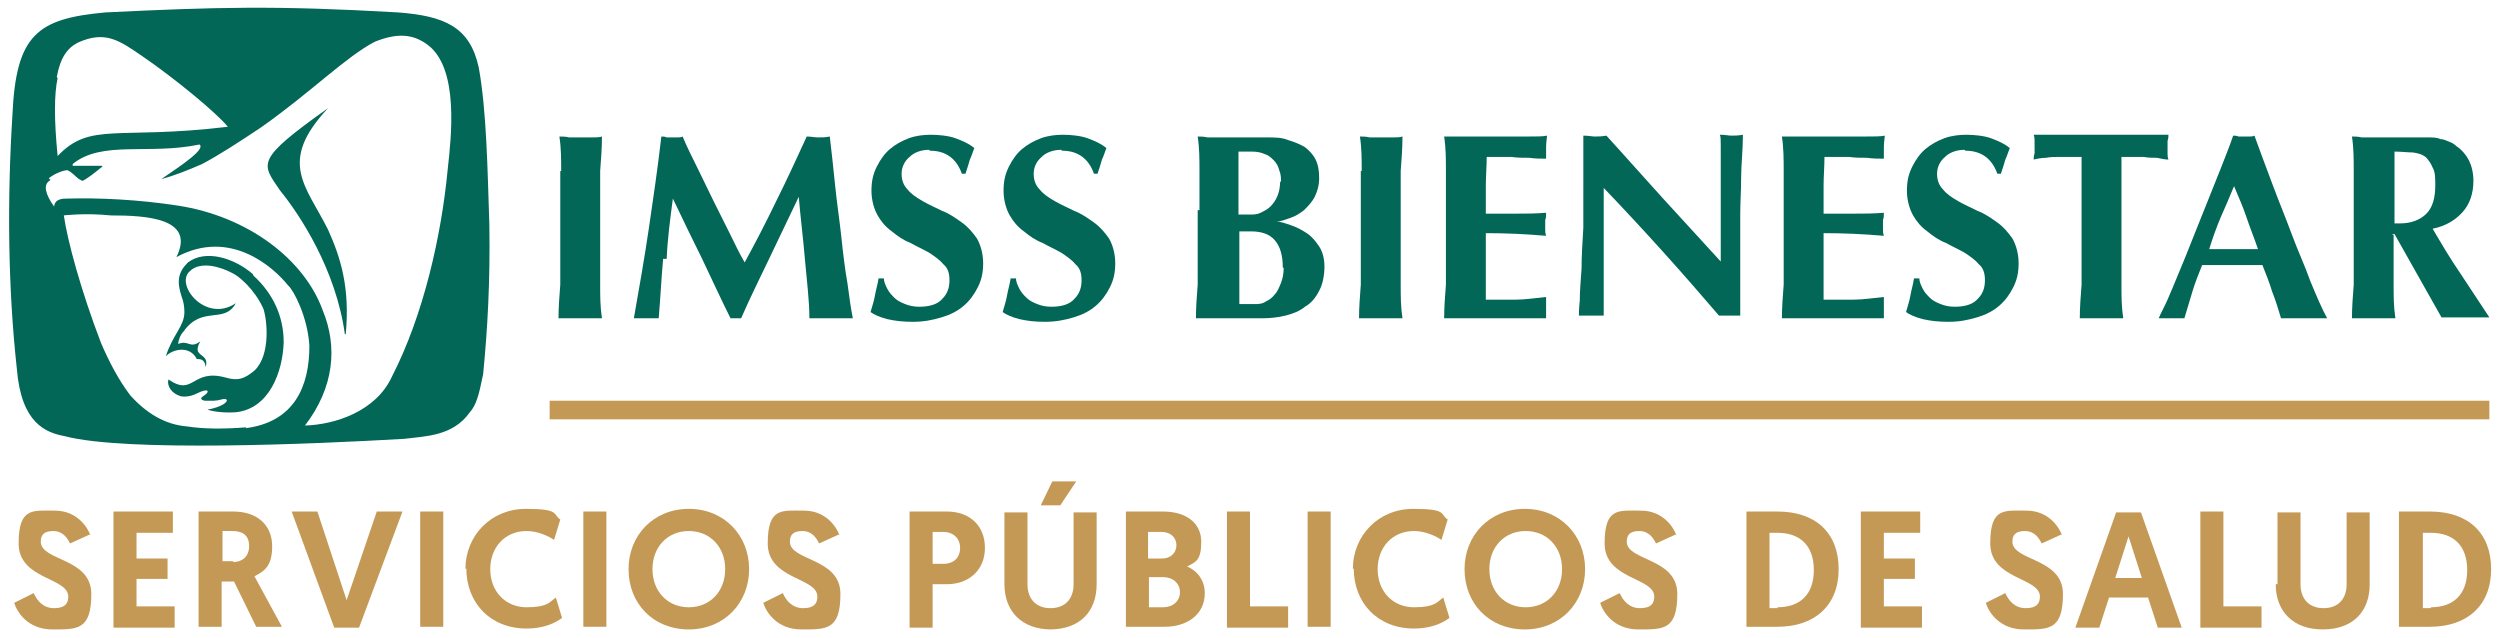<?xml version="1.0" encoding="UTF-8"?>
<svg xmlns="http://www.w3.org/2000/svg" version="1.1" viewBox="0 0 282 72">
  <defs>
    <style>
      .cls-1 {
        fill: #026757;
      }

      .cls-2 {
        fill: #c49955;
      }
    </style>
  </defs>
  <!-- Generator: Adobe Illustrator 28.7.1, SVG Export Plug-In . SVG Version: 1.2.0 Build 142)  -->
  <g>
    <g id="Capa_1">
      <g>
        <path class="cls-1" d="M39,37.7c.5-5.3-.6-8.7-2-11.8-2.5-5-5.7-7.6,0-13.7-8.3,5.9-7.5,6.2-5.4,9.3,2.2,2.7,6.3,8.9,7.3,16.2"/>
        <path class="cls-1" d="M5.5,20.1c.8-.6,1.7-.9,2.1-.9.5.2.9.7,1.3,1,.1,0,.3.2.4.2.5-.2,1.5-1,2.1-1.5.2-.1.2-.2,0-.2-.6,0-2.1,0-3.2,0,0,0,0-.1,0-.2,3.3-2.7,8.6-1,14.3-2.2.7.5-1.8,2.2-4.3,3.9,1.5-.4,3-1,4.6-1.7,1.9-1,4.2-2.5,6.6-4.1,5.7-4,9.6-8,12.9-9.7,2.5-1,4.3-.9,6,.4,3.5,2.7,2.6,10.4,2.2,14-.7,7.4-2.7,16.4-6.3,23.4-1.8,3.9-6.4,5.4-9.8,5.5,3.3-4.3,3.7-8.9,2-13-2.1-5.8-8.5-10.6-16.3-11.8-4.5-.7-9-.9-12.5-.8-.5,0-1.4,0-1.5.9-.5-.7-.8-1.3-.9-1.8-.1-.5,0-.9.5-1.2M6.4,8.7c.4-2.2,1.2-3.3,2.4-3.9,3.1-1.4,4.7-.2,7.2,1.5,3.8,2.6,8.5,6.5,9.7,8-12.5,1.5-15.5-.6-19.2,3.3-.4-4.1-.4-6.9,0-8.8M27.8,48.2c-2.5.2-4.8.2-6.7-.1-2.5-.2-4.6-1.5-6.4-3.5-1.3-1.7-2.4-3.8-3.3-5.9-2.3-6-3.8-11.6-4.2-14.4-.1,0,2.4-.3,5.3,0,4,0,9.6.3,7.4,4.7,6.1-3.3,11,1.2,12.6,3.2.6.5,2.2,3.5,2.4,6.8,0,4.6-1.7,8.6-7.2,9.3M7.3,49.2c6.8,1.8,28,.9,38.3.3,2.4-.3,5.5-.3,7.4-3,.7-.8,1-1.8,1.5-4.3.5-5.1.8-10.5.7-16.8-.2-6-.3-12.9-1.2-17.8-1-4.6-3.9-5.8-9.1-6.2-13.9-.8-20.6-.6-33,0C4.2,2.1,1.8,3.9,1.4,13c-.6,9.6-.5,19.5.5,28.6.5,6.2,3.3,7.2,5.4,7.6"/>
        <path class="cls-1" d="M28.5,30.9c-2.1-1.8-5.3-2.8-7.3-1.3-1.1,1.1-1.3,2.1-.7,3.9.2.5.3,1.1.3,1.7,0,1.6-1.3,2.5-2.1,5,.7-.8,2.7-1.3,3.5.3.4,0,.9,0,1,.9.5-1.7-1.7-1-.6-2.9-1.2.9-1.3-.2-2.5.3,0-.3.2-1,.6-1.4,2.1-3,4.6-.8,5.9-3.2-3.4,2.3-6.9-2.1-5.2-3.6,1.2-1.2,3.5-.5,4.8.2.7.3,2.5,1.8,3.5,4,.4,1.1.9,5.2-1,7-1.1.9-1.8,1.2-3.2.8-3.9-1.1-3.6,2.2-6.5.2-.2.8.4,1.6,1.4,1.9,1.2.2,2-.5,2.5-.6.6-.2.8.1,0,.6-.3.2-.3.4.2.5.1,0,.6,0,1,0,.5,0,1-.2,1.2-.2.3,0,.5.2-.1.6-.3.2-1.1.5-1.8.6.5.2,1.8.4,3.2.3,3.8-.4,5.3-4.6,5.4-7.9,0-2.9-1.2-5.5-3.4-7.5"/>
        <path class="cls-2" d="M10.1,60.3l-2.2,1c-.3-.6-.8-1.4-1.9-1.4s-1.4.5-1.4,1.2c0,2.2,5.7,1.8,5.7,5.9s-1.6,4-4.4,4-4-2-4.3-3l2.2-1.1c.4.9,1.1,1.7,2.3,1.7s1.6-.5,1.6-1.3c0-2.2-5.6-1.9-5.6-6s1.6-3.7,4.1-3.7,3.7,1.9,4,2.8"/>
        <polygon class="cls-2" points="12.8 57.7 19.5 57.7 19.5 60.1 15.4 60.1 15.4 63 18.9 63 18.9 65.3 15.4 65.3 15.4 68.4 19.7 68.4 19.7 70.8 12.8 70.8 12.8 57.7"/>
        <path class="cls-2" d="M22.4,57.7h3.9c2.9,0,4.4,1.7,4.4,3.9s-.8,2.8-2,3.4l3.1,5.7h-2.9l-2.5-5.1h-1.4v5.1h-2.6v-13ZM26.3,63.4c1,0,1.8-.6,1.8-1.8s-.7-1.7-1.9-1.7h-1.1v3.4h1.2Z"/>
        <polygon class="cls-2" points="37.7 70.8 32.9 57.7 35.8 57.7 39.1 67.7 42.5 57.7 45.4 57.7 40.5 70.8 37.7 70.8"/>
        <rect class="cls-2" x="47.4" y="57.7" width="2.6" height="13"/>
        <path class="cls-2" d="M52.5,64.2c0-3.8,2.9-6.8,6.8-6.8s3,.6,3.9,1.2l-.7,2.3c-.6-.4-1.8-1-3.1-1-2.4,0-4.1,1.8-4.1,4.3s1.7,4.3,4.1,4.3,2.6-.6,3.3-1.1l.7,2.3c-.8.6-2.1,1.2-4,1.2-4.1,0-6.8-2.9-6.8-6.8"/>
        <rect class="cls-2" x="65.8" y="57.7" width="2.6" height="13"/>
        <path class="cls-2" d="M70.9,64.2c0-3.8,2.8-6.8,6.8-6.8s6.8,3,6.8,6.8-2.8,6.8-6.8,6.8-6.8-2.9-6.8-6.8M73.6,64.2c0,2.5,1.7,4.3,4.1,4.3s4.1-1.8,4.1-4.3-1.7-4.3-4.1-4.3-4.1,1.8-4.1,4.3"/>
        <path class="cls-2" d="M94.6,60.3l-2.2,1c-.3-.6-.8-1.4-1.9-1.4s-1.4.5-1.4,1.2c0,2.2,5.7,1.8,5.7,5.9s-1.6,4-4.4,4-4-2-4.3-3l2.2-1.1c.4.9,1.1,1.7,2.3,1.7s1.6-.5,1.6-1.3c0-2.2-5.6-1.9-5.6-6s1.6-3.7,4.1-3.7,3.7,1.9,4,2.8"/>
        <path class="cls-2" d="M102.6,57.7h4.2c2.6,0,4.3,1.6,4.3,4.1s-1.8,4.1-4.3,4.1h-1.6v4.9h-2.6v-13ZM106.4,63.6c1.2,0,1.9-.7,1.9-1.8s-.8-1.8-1.9-1.8h-1.2v3.6h1.2Z"/>
        <path class="cls-2" d="M118.6,71c-3.4,0-5.3-2.1-5.3-5.1v-8.1h2.6v8.1c0,1.7,1,2.7,2.6,2.7s2.6-1,2.6-2.7v-8.1h2.6v8.1c0,3.1-1.9,5.1-5.3,5.1M117.4,57h2.2l1.8-2.7h-2.7l-1.3,2.7Z"/>
        <path class="cls-2" d="M127,57.7h4.2c2.6,0,4.3,1.3,4.3,3.4s-.6,2.3-1.6,2.8c1.2.5,2,1.6,2,3,0,2.5-2.1,3.8-4.5,3.8h-4.4v-13ZM131.1,63c.9,0,1.6-.6,1.6-1.5s-.7-1.5-1.7-1.5h-1.5v3h1.5ZM131.2,68.5c1.1,0,1.9-.7,1.9-1.7s-.8-1.7-1.9-1.7h-1.6v3.4h1.6Z"/>
        <polygon class="cls-2" points="138.4 57.7 141 57.7 141 68.4 145.3 68.4 145.3 70.8 138.4 70.8 138.4 57.7"/>
        <rect class="cls-2" x="147.5" y="57.7" width="2.6" height="13"/>
        <path class="cls-2" d="M152.6,64.2c0-3.8,2.9-6.8,6.8-6.8s3,.6,3.9,1.2l-.7,2.3c-.6-.4-1.8-1-3.1-1-2.4,0-4.1,1.8-4.1,4.3s1.7,4.3,4.1,4.3,2.6-.6,3.3-1.1l.7,2.3c-.8.6-2.1,1.2-4,1.2-4.1,0-6.8-2.9-6.8-6.8"/>
        <path class="cls-2" d="M165.2,64.2c0-3.8,2.8-6.8,6.8-6.8s6.8,3,6.8,6.8-2.8,6.8-6.8,6.8-6.8-2.9-6.8-6.8M168,64.2c0,2.5,1.7,4.3,4.1,4.3s4.1-1.8,4.1-4.3-1.7-4.3-4.1-4.3-4.1,1.8-4.1,4.3"/>
        <path class="cls-2" d="M189,60.3l-2.2,1c-.3-.6-.8-1.4-1.9-1.4s-1.4.5-1.4,1.2c0,2.2,5.7,1.8,5.7,5.9s-1.6,4-4.4,4-4-2-4.3-3l2.2-1.1c.4.9,1.1,1.7,2.3,1.7s1.6-.5,1.6-1.3c0-2.2-5.6-1.9-5.6-6s1.6-3.7,4.1-3.7,3.7,1.9,4,2.8"/>
        <path class="cls-2" d="M197,57.7h3.5c4.3,0,6.9,2.4,6.9,6.5s-2.7,6.5-6.9,6.5h-3.5v-13ZM200.5,68.5c2.5,0,4.1-1.4,4.1-4.2s-1.6-4.2-4.1-4.2h-.9v8.5h.9Z"/>
        <polygon class="cls-2" points="209.9 57.7 216.6 57.7 216.6 60.1 212.5 60.1 212.5 63 216 63 216 65.3 212.5 65.3 212.5 68.4 216.8 68.4 216.8 70.8 209.9 70.8 209.9 57.7"/>
        <path class="cls-2" d="M232.5,60.3l-2.2,1c-.3-.6-.8-1.4-1.9-1.4s-1.4.5-1.4,1.2c0,2.2,5.7,1.8,5.7,5.9s-1.6,4-4.4,4-4-2-4.3-3l2.2-1.1c.4.9,1.1,1.7,2.3,1.7s1.6-.5,1.6-1.3c0-2.2-5.6-1.9-5.6-6s1.6-3.7,4.1-3.7,3.7,1.9,4,2.8"/>
        <path class="cls-2" d="M237.9,67.4l-1.1,3.4h-2.7l4.6-13h2.8l4.6,13h-2.7l-1.1-3.4h-4.5ZM240.1,60.5l-1.5,4.7h3l-1.5-4.7Z"/>
        <polygon class="cls-2" points="248.2 57.7 250.8 57.7 250.8 68.4 255.1 68.4 255.1 70.8 248.2 70.8 248.2 57.7"/>
        <path class="cls-2" d="M256.9,65.9v-8.1h2.6v8.1c0,1.7,1,2.7,2.6,2.7s2.6-1,2.6-2.7v-8.1h2.6v8.1c0,3.1-1.9,5.1-5.3,5.1s-5.3-2.1-5.3-5.1"/>
        <path class="cls-2" d="M270.6,57.7h3.5c4.3,0,6.9,2.4,6.9,6.5s-2.7,6.5-6.9,6.5h-3.5v-13ZM274.2,68.5c2.5,0,4.1-1.4,4.1-4.2s-1.6-4.2-4.1-4.2h-.9v8.5h.9Z"/>
        <path class="cls-1" d="M63.3,19.3c0-1.3,0-2.6-.2-3.9.3,0,.7,0,1.1.1.4,0,.8,0,1.3,0s.9,0,1.3,0c.4,0,.8,0,1.1-.1,0,1.3-.1,2.6-.2,3.9,0,1.3,0,2.7,0,4.4v4c0,1.6,0,3.1,0,4.4,0,1.3,0,2.5.2,3.8-.3,0-.7,0-1.1,0h-2.7c-.4,0-.8,0-1.1,0,0-1.2.1-2.5.2-3.8,0-1.3,0-2.7,0-4.4v-4c0-1.6,0-3.1,0-4.4"/>
        <path class="cls-1" d="M74.8,29.2c-.2,2.2-.3,4.4-.5,6.7-.2,0-.5,0-.7,0h-1.4c-.2,0-.5,0-.7,0,.6-3.4,1.2-6.8,1.7-10.2.5-3.4,1-6.8,1.4-10.3.2,0,.4,0,.6.1.2,0,.4,0,.6,0s.4,0,.6,0c.2,0,.4,0,.6-.1.5,1.2,1.1,2.4,1.7,3.6.6,1.2,1.2,2.5,1.8,3.7.6,1.2,1.2,2.4,1.8,3.6.6,1.2,1.1,2.3,1.7,3.3,1.2-2.2,2.4-4.5,3.6-7,1.2-2.4,2.3-4.8,3.4-7.2.5,0,.9.1,1.3.1s.8,0,1.3-.1c.2,1.7.4,3.5.6,5.5.2,2,.5,3.9.7,5.8.2,1.9.4,3.6.7,5.3.2,1.6.4,2.9.6,3.9-.4,0-.8,0-1.2,0h-2.4c-.4,0-.8,0-1.3,0,0-2-.3-4.3-.5-6.6-.2-2.4-.5-4.7-.7-7.1h0c-1.1,2.3-2.2,4.6-3.3,6.9-1.1,2.3-2.2,4.5-3.2,6.8,0,0-.2,0-.3,0,0,0-.2,0-.3,0s-.2,0-.3,0c0,0-.2,0-.3,0-1.1-2.2-2.1-4.4-3.2-6.7-1.1-2.2-2.2-4.5-3.3-6.8h0c-.3,2.3-.6,4.5-.7,6.8"/>
        <path class="cls-1" d="M104.8,16.9c-.9,0-1.7.3-2.2.8-.6.5-.9,1.2-.9,1.9s.2,1.3.7,1.8c.4.5,1,.9,1.7,1.3.7.4,1.4.7,2.2,1.1.8.3,1.5.8,2.2,1.3.7.5,1.2,1.1,1.7,1.8.4.7.7,1.7.7,2.8s-.2,1.9-.6,2.7c-.4.8-.9,1.5-1.6,2.1-.7.6-1.5,1-2.5,1.3-1,.3-2,.5-3.2.5s-2-.1-2.9-.3c-.8-.2-1.5-.5-1.9-.8.2-.7.4-1.3.5-1.9.1-.6.3-1.2.4-1.9h.6c0,.4.2.8.4,1.2.2.4.5.7.8,1,.3.3.7.5,1.2.7.5.2,1,.3,1.6.3,1.2,0,2.1-.3,2.6-.9.6-.6.8-1.3.8-2.1s-.2-1.4-.7-1.8c-.4-.5-1-.9-1.6-1.3-.7-.4-1.4-.7-2.1-1.1-.8-.3-1.5-.8-2.1-1.3-.7-.5-1.2-1.1-1.6-1.8-.4-.7-.7-1.7-.7-2.8s.2-1.9.6-2.7c.4-.8.9-1.5,1.5-2,.6-.5,1.3-.9,2.1-1.2.8-.3,1.7-.4,2.5-.4s2,.1,2.8.4c.8.3,1.5.6,2.1,1.1-.2.5-.3.9-.5,1.3-.1.4-.3,1-.5,1.6h-.4c-.6-1.7-1.8-2.6-3.6-2.6"/>
        <path class="cls-1" d="M119.7,16.9c-.9,0-1.7.3-2.2.8-.6.5-.9,1.2-.9,1.9s.2,1.3.7,1.8c.4.5,1,.9,1.7,1.3.7.4,1.4.7,2.2,1.1.8.3,1.5.8,2.2,1.3.7.5,1.2,1.1,1.7,1.8.4.7.7,1.7.7,2.8s-.2,1.9-.6,2.7c-.4.8-.9,1.5-1.6,2.1-.7.6-1.5,1-2.5,1.3-1,.3-2,.5-3.2.5s-2-.1-2.9-.3c-.8-.2-1.5-.5-1.9-.8.2-.7.4-1.3.5-1.9.1-.6.3-1.2.4-1.9h.6c0,.4.2.8.4,1.2.2.4.5.7.8,1,.3.3.7.5,1.2.7.5.2,1,.3,1.6.3,1.2,0,2.1-.3,2.6-.9.6-.6.8-1.3.8-2.1s-.2-1.4-.7-1.8c-.4-.5-1-.9-1.6-1.3-.7-.4-1.4-.7-2.1-1.1-.8-.3-1.5-.8-2.1-1.3-.7-.5-1.2-1.1-1.6-1.8-.4-.7-.7-1.7-.7-2.8s.2-1.9.6-2.7c.4-.8.9-1.5,1.5-2,.6-.5,1.3-.9,2.1-1.2.8-.3,1.7-.4,2.5-.4s2,.1,2.8.4c.8.3,1.5.6,2.1,1.1-.2.5-.3.9-.5,1.3-.1.4-.3,1-.5,1.6h-.4c-.6-1.7-1.8-2.6-3.6-2.6"/>
        <path class="cls-1" d="M135.3,23.7c0-1.6,0-3.1,0-4.4,0-1.3,0-2.6-.2-3.9.3,0,.7,0,1.1.1.4,0,.8,0,1.3,0,.9,0,1.7,0,2.7,0,.9,0,1.8,0,2.7,0s1.7,0,2.4.3c.7.2,1.4.5,1.9.8.5.4.9.8,1.2,1.4.3.6.4,1.3.4,2.1s-.2,1.5-.5,2.1c-.3.6-.8,1.1-1.2,1.5-.5.4-1,.7-1.6.9-.6.2-1.1.4-1.5.4h0c.5,0,1,.2,1.6.4.6.2,1.2.5,1.8.9.6.4,1,.9,1.4,1.5.4.6.6,1.4.6,2.3s-.2,2-.6,2.7c-.4.8-.9,1.4-1.6,1.8-.6.5-1.4.8-2.2,1-.8.2-1.7.3-2.6.3s-1.5,0-2.2,0c-.7,0-1.4,0-2.2,0h-1.7c-.6,0-1,0-1.4,0,0-1.2.1-2.5.2-3.8,0-1.3,0-2.7,0-4.4v-4ZM144.5,20.6c0-.5,0-.9-.2-1.4-.1-.4-.3-.8-.6-1.1-.3-.3-.6-.6-1-.7-.4-.2-.9-.3-1.5-.3s-.7,0-.9,0c-.2,0-.4,0-.6,0,0,.7,0,1.5,0,2.2,0,.8,0,1.4,0,1.9s0,1,0,1.5c0,.5,0,1,0,1.5h1.3c.4,0,.8,0,1.2-.2.4-.2.8-.4,1.1-.7.3-.3.6-.7.8-1.2.2-.5.3-1,.3-1.7M144.7,30.2c0-1.4-.3-2.4-.9-3.1-.6-.7-1.5-1-2.7-1s-.5,0-.7,0c-.2,0-.4,0-.6,0,0,.4,0,.8,0,1.3,0,.4,0,1,0,1.6s0,1,0,1.5c0,.5,0,1,0,1.5s0,.9,0,1.3c0,.4,0,.7,0,1,.3,0,.5,0,.8,0,.2,0,.5,0,.9,0s.9,0,1.3-.3c.4-.2.7-.4,1-.8.3-.3.5-.8.7-1.3.2-.5.3-1.1.3-1.7"/>
        <path class="cls-1" d="M153.6,19.3c0-1.3,0-2.6-.2-3.9.3,0,.7,0,1.1.1.4,0,.8,0,1.3,0s.9,0,1.3,0c.4,0,.8,0,1.1-.1,0,1.3-.1,2.6-.2,3.9,0,1.3,0,2.7,0,4.4v4c0,1.6,0,3.1,0,4.4,0,1.3,0,2.5.2,3.8-.3,0-.7,0-1.1,0h-2.7c-.4,0-.8,0-1.1,0,0-1.2.1-2.5.2-3.8,0-1.3,0-2.7,0-4.4v-4c0-1.6,0-3.1,0-4.4"/>
        <path class="cls-1" d="M163.1,19.3c0-1.3,0-2.6-.2-3.9.9,0,1.8,0,2.7,0,.9,0,1.8,0,2.7,0,1.5,0,2.8,0,3.9,0,1.1,0,1.9,0,2.3-.1,0,.3-.1.7-.1,1.3s0,.6,0,.7c0,.2,0,.4,0,.6-.6,0-1.2,0-1.9-.1-.7,0-1.4,0-2-.1-.6,0-1.2,0-1.7,0-.5,0-.9,0-1.1,0,0,1.1-.1,2.2-.1,3.2,0,1.1,0,2.2,0,3.2,1.3,0,2.5,0,3.5,0,1,0,2.1,0,3.3-.1,0,.3,0,.6-.1.8,0,.2,0,.4,0,.6s0,.3,0,.5c0,.2,0,.4.1.7-2.3-.2-4.5-.3-6.8-.3,0,.6,0,1.3,0,1.9,0,.6,0,1.3,0,1.9,0,1.3,0,2.5,0,3.7,1.1,0,2.3,0,3.4,0,1.1,0,2.3-.2,3.4-.3,0,.2,0,.4,0,.6,0,.2,0,.4,0,.7s0,.6,0,.7c0,.2,0,.3,0,.4-.5,0-1.2,0-2,0-.8,0-1.9,0-3.2,0h-4.7c-.4,0-.8,0-1,0-.2,0-.4,0-.6,0,0-1.2.1-2.5.2-3.8,0-1.3,0-2.7,0-4.4v-4c0-1.6,0-3.1,0-4.4"/>
        <path class="cls-1" d="M178.6,21.3c0-1.4,0-2.5,0-3.5,0-.9,0-1.8,0-2.5.6,0,1,.1,1.3.1s.8,0,1.3-.1c2.2,2.4,4.3,4.8,6.4,7.1,2.1,2.3,4.3,4.7,6.5,7.1v-5.5c0-1,0-1.9,0-2.9,0-.9,0-1.8,0-2.6,0-.8,0-1.5,0-2.1,0-.6,0-1-.1-1.2.6,0,1,.1,1.3.1s.8,0,1.3-.1c0,1.8-.2,3.4-.2,4.9,0,1.5-.1,2.8-.1,4.1,0,1.3,0,2.6,0,3.8,0,1.3,0,2.6,0,4v3.6c-.4,0-.8,0-1.2,0s-.8,0-1.2,0c-4.1-4.8-8.4-9.6-13-14.4,0,.6,0,1.2,0,1.7,0,.6,0,1.2,0,1.8v3.5c0,1.2,0,2.2,0,3,0,.8,0,1.5,0,2.1,0,.6,0,1,0,1.4,0,.4,0,.7,0,.9-.2,0-.5,0-.7,0h-.7c-.5,0-.9,0-1.4,0,0-.2,0-.7.1-1.7,0-1,.1-2.2.2-3.6,0-1.4.1-2.9.2-4.6,0-1.6,0-3.2,0-4.7"/>
        <path class="cls-1" d="M201.2,19.3c0-1.3,0-2.6-.2-3.9.9,0,1.8,0,2.7,0,.9,0,1.8,0,2.7,0,1.5,0,2.8,0,3.9,0,1.1,0,1.9,0,2.3-.1,0,.3-.1.7-.1,1.3s0,.6,0,.7c0,.2,0,.4,0,.6-.6,0-1.2,0-1.9-.1-.7,0-1.4,0-2-.1-.6,0-1.2,0-1.7,0-.5,0-.9,0-1.1,0,0,1.1-.1,2.2-.1,3.2,0,1.1,0,2.2,0,3.2,1.3,0,2.5,0,3.5,0,1,0,2.1,0,3.3-.1,0,.3,0,.6-.1.8,0,.2,0,.4,0,.6s0,.3,0,.5c0,.2,0,.4.1.7-2.3-.2-4.5-.3-6.8-.3,0,.6,0,1.3,0,1.9,0,.6,0,1.3,0,1.9,0,1.3,0,2.5,0,3.7,1.1,0,2.3,0,3.4,0,1.1,0,2.3-.2,3.4-.3,0,.2,0,.4,0,.6,0,.2,0,.4,0,.7s0,.6,0,.7c0,.2,0,.3,0,.4-.5,0-1.2,0-2,0-.8,0-1.9,0-3.2,0h-4.7c-.4,0-.8,0-1,0-.2,0-.4,0-.6,0,0-1.2.1-2.5.2-3.8,0-1.3,0-2.7,0-4.4v-4c0-1.6,0-3.1,0-4.4"/>
        <path class="cls-1" d="M221.6,16.9c-.9,0-1.7.3-2.2.8-.6.5-.9,1.2-.9,1.9s.2,1.3.7,1.8c.4.5,1,.9,1.7,1.3.7.4,1.4.7,2.2,1.1.8.3,1.5.8,2.2,1.3.7.5,1.2,1.1,1.7,1.8.4.7.7,1.7.7,2.8s-.2,1.9-.6,2.7c-.4.8-.9,1.5-1.6,2.1-.7.6-1.5,1-2.5,1.3-1,.3-2,.5-3.2.5s-2-.1-2.9-.3c-.8-.2-1.5-.5-1.9-.8.2-.7.4-1.3.5-1.9.1-.6.3-1.2.4-1.9h.6c0,.4.2.8.4,1.2.2.4.5.7.8,1,.3.3.7.5,1.2.7.5.2,1,.3,1.6.3,1.2,0,2.1-.3,2.6-.9.6-.6.8-1.3.8-2.1s-.2-1.4-.7-1.8c-.4-.5-1-.9-1.6-1.3-.7-.4-1.4-.7-2.1-1.1-.8-.3-1.5-.8-2.1-1.3-.7-.5-1.2-1.1-1.6-1.8-.4-.7-.7-1.7-.7-2.8s.2-1.9.6-2.7c.4-.8.9-1.5,1.5-2,.6-.5,1.3-.9,2.1-1.2.8-.3,1.7-.4,2.5-.4s2,.1,2.8.4c.8.3,1.5.6,2.1,1.1-.2.5-.3.9-.5,1.3-.1.4-.3,1-.5,1.6h-.4c-.6-1.7-1.8-2.6-3.6-2.6"/>
        <path class="cls-1" d="M234.8,18.7c0-.5,0-.8,0-1-.3,0-.7,0-1.1,0-.4,0-.9,0-1.4,0-.5,0-1,0-1.5.1-.5,0-1,.1-1.4.2,0-.2,0-.4.1-.7,0-.2,0-.4,0-.7s0-.4,0-.7c0-.2,0-.4-.1-.7.7,0,1.3,0,1.8,0,.5,0,1.1,0,1.7,0,.6,0,1.2,0,1.8,0,.7,0,1.5,0,2.4,0s1.7,0,2.4,0c.7,0,1.3,0,1.8,0,.6,0,1.1,0,1.6,0,.5,0,1.1,0,1.7,0,0,.2,0,.4-.1.7,0,.2,0,.4,0,.7s0,.4,0,.7c0,.2,0,.4.1.7-.4,0-.8-.1-1.3-.2-.5,0-1,0-1.5-.1-.5,0-.9,0-1.4,0-.4,0-.8,0-1.1,0,0,0,0,.2,0,.4,0,.2,0,.4,0,.6v9c0,1.6,0,3.1,0,4.4,0,1.3,0,2.5.2,3.8-.3,0-.7,0-1.1,0h-2.7c-.4,0-.8,0-1.1,0,0-1.2.1-2.5.2-3.8,0-1.3,0-2.7,0-4.4v-7.4c0-.6,0-1.1,0-1.6"/>
        <path class="cls-1" d="M262.5,35.9c-.5,0-.9,0-1.4,0h-2.5c-.4,0-.8,0-1.3,0-.3-1-.6-2-1-3-.3-1-.7-2-1.1-3-.6,0-1.3,0-1.9,0-.6,0-1.3,0-1.9,0s-1,0-1.5,0c-.5,0-1,0-1.5,0-.4,1-.8,2-1.1,3-.3,1-.6,2-.9,3-.2,0-.5,0-.7,0h-1.4c-.2,0-.5,0-.8,0,.2-.5.6-1.2,1-2.1.4-.9.8-1.9,1.3-3.1.5-1.2,1-2.4,1.5-3.7.5-1.3,1.1-2.7,1.6-4,.5-1.3,1.1-2.7,1.6-4,.5-1.3,1-2.5,1.4-3.7.2,0,.4,0,.6.1.2,0,.4,0,.6,0s.4,0,.6,0c.2,0,.4,0,.6-.1.6,1.7,1.3,3.5,2,5.4.7,1.9,1.5,3.8,2.2,5.7.7,1.9,1.5,3.6,2.1,5.3.7,1.7,1.3,3.1,1.9,4.2M252,21c-.5,1.2-1,2.4-1.5,3.5-.5,1.2-.9,2.3-1.3,3.6h5.5c-.4-1.2-.9-2.4-1.3-3.6-.4-1.2-.9-2.3-1.4-3.5"/>
        <path class="cls-1" d="M270,26.5v1.2c0,1.6,0,3.1,0,4.4,0,1.3,0,2.5.2,3.8-.3,0-.7,0-1.1,0h-2.7c-.4,0-.8,0-1.1,0,0-1.2.1-2.5.2-3.8,0-1.3,0-2.7,0-4.4v-4c0-1.6,0-3.1,0-4.4,0-1.3,0-2.6-.2-3.9.3,0,.7,0,1.1.1.4,0,.8,0,1.3,0s1.1,0,1.8,0c.7,0,1.5,0,2.5,0s1.4,0,1.9,0c.5,0,1,0,1.4.2.4,0,.7.2,1,.3.3.1.6.3.8.5.6.4,1.1,1,1.4,1.6.3.6.5,1.4.5,2.3,0,1.4-.4,2.6-1.2,3.5-.8.9-1.9,1.6-3.4,1.9,1,1.7,2,3.4,3.1,5,1.1,1.7,2.2,3.3,3.3,5-.5,0-.9,0-1.3,0h-2.7c-.4,0-.9,0-1.4,0l-5.3-9.4h-.3ZM274.7,21c0-.9,0-1.6-.3-2.1-.2-.5-.5-.9-.8-1.2-.4-.3-.8-.4-1.4-.5-.6,0-1.3-.1-2.1-.1,0,2.7,0,5.4,0,8.1.1,0,.2,0,.3,0,.1,0,.2,0,.3,0,1.3,0,2.3-.4,3-1.1.7-.7,1-1.8,1-3.2"/>
        <rect class="cls-2" x="62" y="45.2" width="218.8" height="2.1"/>
      </g>
    </g>
  </g>
</svg>